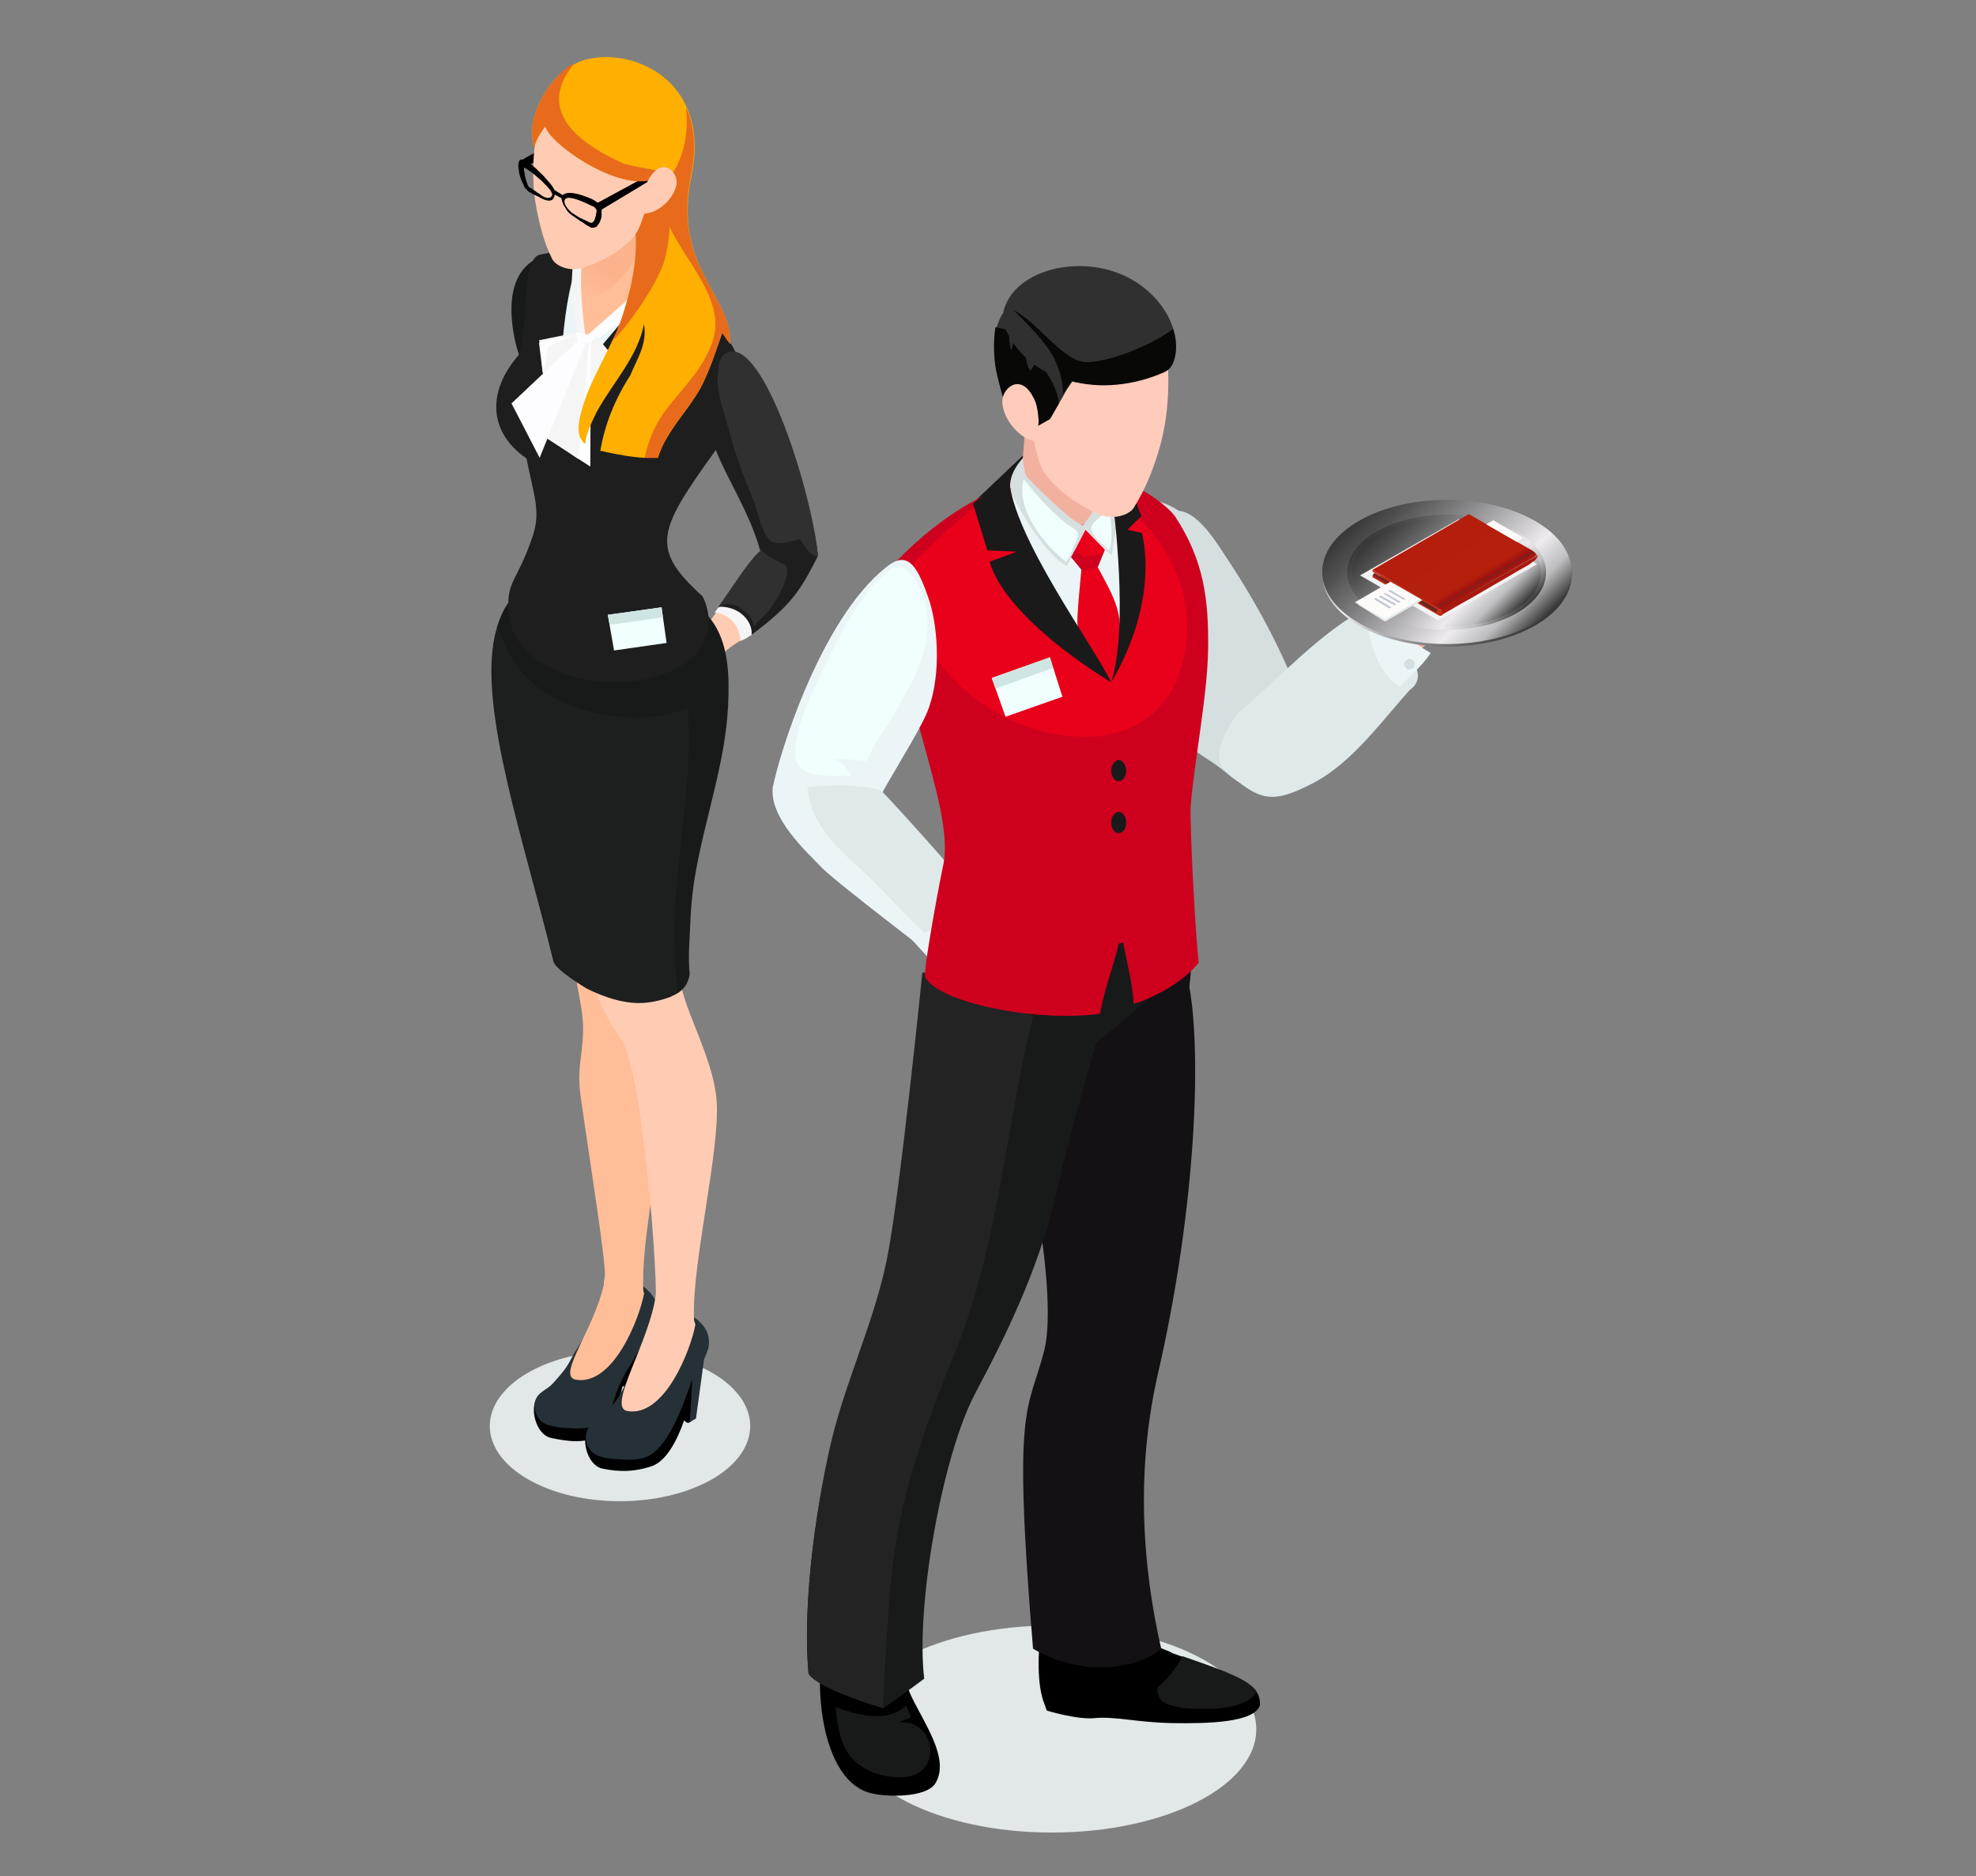 <?xml version="1.0" encoding="utf-8"?>
<svg version="1.1" id="Ebene_1" xmlns="http://www.w3.org/2000/svg" xmlns:xlink="http://www.w3.org/1999/xlink" x="0px" y="0px"
	 viewBox="0 0 316 300" style="enable-background:new 0 0 316 300;" xml:space="preserve">
<rect x="0" y="0" width="316" height="300" fill="#808080" stroke="none"/>
<style type="text/css">
	.st0{fill:#F2B09E;}
	.st1{fill:#DFE9EA;}
	.st2{fill:#D5DFE0;}
	.st3{fill:#EBF5F7;}
	.st4{fill:#E2E7E8;}
	.st5{fill:#131113;}
	.st6{fill:#181A19;}
	.st7{fill:#222322;}
	.st8{fill:#1A1A1A;}
	.st9{fill:#CE001E;}
	.st10{fill:#E9001A;}
	.st11{fill:#F0FEFD;}
	.st12{fill:#FFCCBC;}
	.st13{fill:#303030;}
	.st14{fill:#080807;}
	.st15{fill:#CFE5E3;}
	.st16{fill:url(#SVGID_1_);}
	.st17{fill:url(#SVGID_00000043419000317266280710000002537383284748644781_);}
	.st18{fill:url(#SVGID_00000106835732761834590140000012541639699998191237_);}
	.st19{fill:url(#SVGID_00000067952976713351884890000014862211963129792134_);}
	.st20{fill:#F2F3F4;}
	.st21{fill:url(#SVGID_00000047048746584349731840000011667373571198029711_);}
	.st22{fill:url(#SVGID_00000067958175634783500920000013713918699400714386_);}
	.st23{fill:#C12F19;}
	.st24{fill:url(#SVGID_00000036227912960783970640000007530703780885482370_);}
	.st25{opacity:0.5;fill:#C1C1C1;}
	.st26{clip-path:url(#SVGID_00000116218260266665429930000012508908295518608057_);}
	.st27{fill:#E9F0F4;}
	.st28{fill:#FCFBFA;}
	.st29{fill:#C2C7D4;}
	.st30{fill:#FFCCB3;}
	.st31{fill:#F5F5F5;}
	.st32{fill:#1E1E1E;}
	.st33{fill:#253137;}
	.st34{fill:#FFBE98;}
	.st35{opacity:2.000000e-02;fill:#FAFCFC;}
	.st36{fill:url(#SVGID_00000147218867700421086850000012776830960113099140_);}
	.st37{fill:#FDFDFF;}
	.st38{fill:#FEAF00;}
	.st39{fill:#E76B1B;}
</style>
<g>
	<path class="st0" d="M221.3,95.6c0-3.5,4.6-9,6.7-8.7c0.4,0.1,0.8,0.6,1.2,1.3c0.1,0,0.1,0,0.2-0.1c0.3,4.3,1.1,8.6,2,12.9
		c-1.3-0.2-5.5,4.3-6.2,4.3c-2.4,0-7-5.1-7.7-6.4C217.4,98.9,220.9,95.8,221.3,95.6z"/>
	<path class="st1" d="M221.3,107c0.5-1.4,2.1-2.1,3.6-1.6c1.4,0.5,2.2,2.1,1.7,3.5c-0.5,1.4-2.1,2.1-3.6,1.6
		C221.5,109.9,220.7,108.4,221.3,107z"/>
	<path class="st2" d="M187.1,81.9c3.6-1.5,7.3,4.6,8.8,6.9c5.1,7.6,10.6,17.6,13.1,26.5c1,3.8,0.7,9-3.6,10.2c-3.8,1-6.1,0.8-9-1.7
		c-3.5-3-8-4.9-11.2-8.2c-6.8-7.1-7.6-19.3-9-28.5L187.1,81.9z"/>
	<path class="st3" d="M216.4,99.3c1.7-0.9,2.6-2.9,4.5-3.6c1.3,3.8,4.5,6.8,7.9,8.7c-1.8,2.7-3.9,4-5.6,6.2
		c-3.7-1.4-6.8-5.4-7.8-9.1L216.4,99.3z"/>
	<path class="st1" d="M197.9,114.1c6.8-5.7,13-12.9,21-17.1c-1.3,4.7,3.2,14.9,7.2,12.6c-4.8,5.2-9.7,12.3-16.1,15.6
		c-6.7,3.5-8.6,2.8-14-1.9C192.8,120.7,197.9,114.1,197.9,114.1z"/>
	<path class="st2" d="M224.6,105.9c-0.2,0.4,0.1,0.9,0.5,1.1c0.4,0.2,0.9-0.1,1.1-0.5c0.2-0.4-0.1-0.9-0.5-1.1
		C225.3,105.2,224.8,105.5,224.6,105.9z"/>
	<path class="st4" d="M200.9,276.5c0,9.1-14.6,16.5-32.7,16.5c-18,0-32.6-7.4-32.6-16.5c0-9.1,14.6-16.6,32.6-16.6
		C186.3,259.9,200.9,267.3,200.9,276.5z"/>
	<path d="M166.9,272.1l0.5,1.4c0,0,4.9,1.5,7.7,1.2c3.3-0.3,6.7,0.7,12.4,0.8c5.8,0.1,13.2-0.1,14-2.9c0-0.7-0.1-1.4-0.5-2
		c-1.4-2.1-5.8-3.5-13-6.1c-0.3-0.1-0.6-0.2-0.9-0.4c-7.6-2.9-8.1-6.2-8.1-6.2l-12.7,4.2C165.6,269.1,166.9,272.1,166.9,272.1z"/>
	<path class="st5" d="M160,167.3c-0.2,9.7,3.1,12.1,5.1,21.6c1.3,6.6,3.5,20.4,1.9,27c-2.6,10.1-5.1,7.8-1.8,47.7
		c7.4,4.4,16.5,3.5,20.5,0c-5.8-25.3-0.8-42.4,0-46.3c5.4-24.5,6.5-48.3,4.5-59.5c3.1-26.3-18.7,3.8-27.6,7.3L160,167.3z"/>
	<path d="M132.6,259.4c-2.9,7.2-1.9,24.7,6.3,27.2c2.5,0.8,9.3,0.9,10.7-1.5c2.4-4-2-9.8-4-14.2c-1.3-2.8-0.5-5.1,0-8
		c0.6-3.8-2.8-3.3-5.7-3.9L132.6,259.4z"/>
	<path class="st6" d="M129.3,267.6c1.5,2.4,11.2,5.3,11.9,5.5c0,0,0.1,0,0.1,0s4.4-3.1,6.5-4.7c-1.4-11.6,2.9-35.8,8.2-45.7
		c5.8-10.9,10.7-21.4,13.3-33.6c1.1-5.1,3.8-14.6,6-22.4c2.9-2.4,6.6-5.2,9.7-8.4c-0.5-5.7-1-11.5-1.8-17.1l-31.5,14.7l-4.1,1.9
		c0,0-3.7,33.7-5.7,43.9c-2,9.7-6.3,18.7-8.7,28.3C131,238.4,128.2,255.1,129.3,267.6z"/>
	<path class="st6" d="M144.9,272.7l0.8,1.8c-0.4,0.4-1.4,0.5-1.9,0.9c5.8-0.6,7,8.1,1.1,8.7c-4,0.4-8.4-1.3-10-5.1
		c-0.8-1.9-1.1-4-1.3-6.1C137.7,274.5,142.2,275.3,144.9,272.7z"/>
	<path class="st6" d="M189.1,264.8c6.6,2.3,10.6,3.7,11.9,5.7c-1.4,2.2-5.2,2.7-7.5,2.7c-2.2,0-4.6,0.1-6.7-0.7
		c-1.4-0.5-1.8-1.6-1.7-2.7C186.8,268.4,188.1,266.7,189.1,264.8z"/>
	<path class="st7" d="M129.3,267.6c1.5,2.4,11.2,5.3,11.9,5.5c0.2-5.6,0.6-11.2,1-16.9c1-15.1,4.9-26.1,10.5-39.9
		c7.1-17.6,8-35.6,12.5-53.8l-13.6-6.7l-4.1-0.3c0,0-3.6,35.8-5.7,46c-2,9.7-6.3,18.7-8.7,28.3C131,238.4,128.2,255.1,129.3,267.6z"
		/>
	<path class="st3" d="M131.5,138.8c2,2.1,18.8,14.9,18.8,14.9s9.1-5.5,7.4-8c-0.3-0.4-0.7-0.9-1.2-1.6c-3.9-4.9-13.6-15.6-15.9-18
		c-0.2-0.2-0.3-0.4-0.4-0.4c0,0-0.1-0.2-0.1-0.3c-5.3-1.6-16.3-0.8-16.5,0.3C122.9,130.7,128.9,136.1,131.5,138.8z"/>
	<path class="st1" d="M140.7,126.2c0.1,0.1,0.2,0.3,0.4,0.4c2.9,3,11.8,12.9,15.5,17.5c-1.5,4.9-3.8,9.5-7.2,6.5
		c-3.9-3.4-7.3-7.4-11-10.9c-3.9-3.7-8-7-9.1-12.4c-0.1-0.5-0.2-1-0.2-1.5C132.1,125.4,137.1,125.3,140.7,126.2z"/>
	<path class="st3" d="M151.3,146.9c0.9-0.9,2.1-2,2.9-3.2c2.3,3.8,4,2.7,2.1,6.7c-2,4.2-6.6,4.1-6.6,4.1l-4.1-4.5
		C147.6,149.5,149.5,148.5,151.3,146.9z"/>
	<path class="st8" d="M164.1,72.4c-0.1,0-4.8,4.5-4.8,4.5l-3.7,3.5l5.2,1l4.8-4.4L164.1,72.4z"/>
	<path class="st2" d="M186.2,108.9c-4.7-5-8-10.1-10.3-16.8c-0.4-1.3-0.7-2.6-0.7-3.9c0-5.3,4.5-9.2,9.7-8.1c3.9,0.8,7.6,4.6,9.2,8
		c1.7,3.7,2.3,8.1,1.6,12.1c-0.5,3-1.5,5.7-2.7,8.5c-0.2,0.4-2.4,4.5-2.2,4.8C189.1,112,187.5,110.4,186.2,108.9z"/>
	<path class="st9" d="M150.8,138.5c2.3-9.7-9.1-30.6-7.7-48.5c16.6-17.2,30.9-14.2,33-13.9c5.7,0.7,11,5.1,11.9,6.6
		c4.5,6.9,5.3,13.1,5.2,21c-0.1,7.6-2.2,17.8-2.8,25.3c-0.1,4.2,0.8,20.8,1.3,24.9c-2.9,3.8-9.1,6.3-10.4,6.6
		c-0.2-3.2-1-6.3-1.7-9.8c-0.2,0.1-0.5,0.1-0.7,0.2c-0.7,3.2-2.2,6.9-3,11.2c-10.9,1.4-26.3-2-28-6
		C147.9,153.4,150.6,139.3,150.8,138.5z"/>
	<path class="st10" d="M146.4,97.5c4.4,21.1,41.8,30.8,43.4,4c0.8-13-10-23.6-21.9-26.7c-0.2,0-0.3,0.1-0.5,0.1
		c-7.4,2.7-11.5,5.3-21.2,14.9C145.8,92.3,145.9,94.8,146.4,97.5z"/>
	<path class="st0" d="M164.4,62.4l-1.3,16.9c0,3,4.4,5.3,7.3,5.3c3,0,5.4-2.4,5.4-5.3c0-0.3,0-0.5,0-0.8L173.6,62
		c-0.3-2.3-2.4-3.9-4.7-3.6C166.8,58.7,164.4,60.4,164.4,62.4z"/>
	<polygon class="st3" points="161,78.4 166.8,94.2 177.7,108.7 179.9,97.6 178.9,82.1 173.2,84.7 	"/>
	<path class="st2" d="M173.1,84c2.2-2.3,2.8-5,2.8-5l3.1,1.2c0,0-1,8.3-1.3,8.6l-4-4.2l-3.1,5.9c0,0-3.7-1.5-9.1-12c1.1-2,2-3,2-3
		S170.5,82.9,173.1,84z"/>
	<polygon class="st10" points="176.7,87.9 175.4,90.6 173.7,91.4 171.3,89.1 173.6,84.7 	"/>
	<path class="st10" d="M177.7,109.1c0.4-1.6,1.8-6.5,1.3-10.1c-0.4-3.6-3.1-7.2-4.3-10.1c-1.7-3.9-1.7,1.6-1.7,1.6s-0.8,7.6-0.7,9.2
		C172.4,102.6,177.7,109.2,177.7,109.1z"/>
	<path class="st9" d="M173.7,88.9c1,0.1,2.1-0.2,2.9-0.8l-1,2.5l-2.5,0.7l-1.8-2.2l0.6-1.1C172.4,88.5,173,88.8,173.7,88.9z"/>
	<path class="st8" d="M161.4,76.6c-2.6,1.5-5.8,3.9-5.8,3.9l2.3,7.5l4.7,0.2l-4.3,1.6c0,0,1.1,7.9,19.4,19.3
		C175.2,103.7,161.9,85.7,161.4,76.6z"/>
	<path class="st8" d="M178,80.6c0,0,2.6,19.7-0.3,28.5c8-13.6,4.9-23.9,4.9-23.9l-2.3-0.5c0,0,2.6-2.6,2.3-2.2
		c-0.2,0.3-1.8-5.3-1.8-5.3h-4.1L178,80.6z"/>
	<path class="st3" d="M129.3,127.4c-0.1-0.5-0.2-1-0.2-1.5c3-0.4,8-0.6,11.6,0.4c0.1,0.1,0.2,0.3,0.4,0.4c2.7-4.8,6.6-10.9,7.5-13.7
		c1.9-5.5,1.4-13.2-0.2-17.6c-1.9-5.5-3.5-7.3-6.7-4.7c-10.6,8.4-17.3,30.6-18.1,35.2C125.7,126.2,127.6,126.7,129.3,127.4z"/>
	<path class="st11" d="M163.7,76.6c2.4,3.1,5.6,6.4,7.7,7.7c1.4,0.9,1.1,1.2,0.5,2.7c-0.4,0.9-0.8,2-1.4,2.8
		C167.3,87.4,162.4,81.7,163.7,76.6z"/>
	<path class="st11" d="M177.3,88c-0.6-0.7-2.7-2.3-2.8-3.4c-0.1-1.1,2.1-2.4,2.9-3C177.4,81.7,178.3,86.3,177.3,88z"/>
	<path class="st12" d="M164.9,69.9c1.1,1.2,0.5,4,2.9,6.7c3.2,3.6,6.1,4.6,7.4,5.4c2.2,1.3,5.3,0.5,6.1-0.8c1.8-2.9,2.9-5.6,3.9-8.8
		c2.4-7.6,1.6-15.4,1.1-19.2c-3.1-7.9-8.2-9.6-17.5-8.5C158.2,46,156.2,60,164.9,69.9z"/>
	<path class="st13" d="M159.5,60.1c1,4,1.6,6.7,4.7,9c0,0,1.9-1.1,3.7-2.1c0.5-0.8,0.9-1.6,1.4-2.4v0c0.3-0.5,0.5-0.9,0.8-1.4
		c0.4-0.8,0.9-1.5,1.4-2.2c0.3-0.5,0.6-0.9,0.9-1.3l-4.7-3.8l-7.3-5.8c-0.4,0.5-0.7,1.3-1,2.2C158.8,54.5,158.9,57.7,159.5,60.1z"/>
	<path class="st14" d="M159.5,60.1c1,4,1.6,6.7,4.7,9c0,0,1.9-1.1,3.7-2.1c0.5-0.8,0.9-1.6,1.4-2.4v0c0-1.7-1-3.6-2-5.1
		c-0.5-0.8-1-1.4-1.3-1.9c-0.1,0.2-0.3,0.5-0.6,0.8c-0.2,0.3-0.5,0.6-0.6,0.9c-0.4-0.5-0.6-1.2-0.7-1.9c-0.1-0.7,0-1.4,0.1-2
		c-0.5-0.7-1.3-1.3-2-1.6c0,0.4-0.1,0.8-0.2,1.2c-0.1,0.4-0.2,0.7-0.3,1c-0.2-0.5-0.2-1.2-0.3-1.8c0-0.4,0-0.9,0-1.3
		c-0.3-0.1-0.6-0.2-0.9-0.3c-0.4-0.1-0.8-0.2-1.3-0.3C158.8,54.5,158.9,57.7,159.5,60.1z"/>
	<path class="st13" d="M160.2,51.5c0.1,0.3,0.3,0.7,0.5,1c0.3,0.6,0.6,1.1,0.9,1.6c0.2,0.3,0.3,0.5,0.5,0.8c0.6,0.9,1.3,1.7,2.1,2.4
		c0.4,0.4,0.8,0.7,1.2,1c0.6,0.4,1.2,0.8,1.9,1.2c0.8,0.4,1.6,0.8,2.4,1c0.5,0.2,1.1,0.3,1.7,0.5c4.5,1,9.6,0.3,14.6-1.8
		c1.9-0.8,2.6-3.5,1.7-6.4c-0.7-2.4-2.4-5.1-5.3-7.2c-7.8-5.7-20.5-3-22,4.5C160.3,50.4,160.2,51,160.2,51.5z"/>
	<path class="st12" d="M165.6,64.3c-2.1-5.1-5.3-2.3-5.3-0.2c-0.1,2.4,2.3,5.8,5,6.4c0.3,0.1,0.8-2.3,0.8-3.2
		C166,66,165.9,65.2,165.6,64.3z"/>
	<path class="st2" d="M163.6,73.2c-2.6,2.9-2,5-2,5l2.6-1.8C164.2,76.4,163.5,74.5,163.6,73.2z"/>
	<g>
		<polygon class="st11" points="167.9,105.1 169.9,111.4 160.8,114.6 158.6,108.4 		"/>
		<polygon class="st15" points="167.9,105.1 168.4,106.8 159.2,110.1 158.6,108.4 		"/>
	</g>
	<path class="st14" d="M167.6,55.7c1,1.4,1.7,3,2.1,4.7c0.2,0.9,0.3,1.8,0.3,2.7c0.4-0.8,0.9-1.5,1.4-2.2c4.2,1.3,9.9,0.8,14.8-1.4
		c1.9-0.8,2.3-3.9,1.4-6.9c-3.9,2.9-10.5,5.3-13.8,5.3c-3.8,0-7.9-6.5-11.7-8.3C164.1,51.6,166.1,53.6,167.6,55.7z"/>
	<path class="st11" d="M144.1,90.6c4.2,2.2,4.8,8.8,3.8,13c-0.9,3.7-2.9,6.9-4.7,10.2c-1.4,2.6-3.6,5.1-4.6,7.9
		c-1.7-0.2-3.5-0.4-5.2-0.3c1.2,0.3,2.2,1.7,2.8,2.7c-2.8-0.2-8.7,0.7-9-3.2c-0.3-3.8,2.1-9,3.7-12.3c2.5-5.3,5-10.7,8.9-15.2
		c0.9-1,2-1.8,3-2.7H144.1z"/>
	
		<linearGradient id="SVGID_1_" gradientUnits="userSpaceOnUse" x1="-111.773" y1="-144.681" x2="-79.245" y2="-144.681" gradientTransform="matrix(-0.707 -0.707 -0.707 0.707 61.508 126.643)">
		<stop  offset="0" style="stop-color:#373737"/>
		<stop  offset="0.116" style="stop-color:#4E4E4E"/>
		<stop  offset="0.361" style="stop-color:#8A898B"/>
		<stop  offset="0.713" style="stop-color:#EAE8EA"/>
		<stop  offset="0.725" style="stop-color:#EDEBEE"/>
		<stop  offset="0.859" style="stop-color:#BEBDBF"/>
		<stop  offset="0.908" style="stop-color:#929192"/>
		<stop  offset="1" style="stop-color:#373737"/>
	</linearGradient>
	<path class="st16" d="M217.3,83.7c-7.8,4.5-7.8,11.8,0,16.3c7.8,4.5,20.4,4.5,28.2,0c7.8-4.5,7.8-11.8,0-16.3
		C237.7,79.3,225,79.3,217.3,83.7z"/>
	
		<linearGradient id="SVGID_00000079459502248768406520000014469178184841779088_" gradientUnits="userSpaceOnUse" x1="-111.476" y1="-144.977" x2="-78.949" y2="-144.977" gradientTransform="matrix(-0.707 -0.707 -0.707 0.707 61.508 126.643)">
		<stop  offset="0" style="stop-color:#373737"/>
		<stop  offset="9.146892e-02" style="stop-color:#929192"/>
		<stop  offset="0.141" style="stop-color:#BEBDBF"/>
		<stop  offset="0.275" style="stop-color:#EDEBEE"/>
		<stop  offset="0.287" style="stop-color:#EAE8EA"/>
		<stop  offset="0.639" style="stop-color:#8A898B"/>
		<stop  offset="0.884" style="stop-color:#4E4E4E"/>
		<stop  offset="1" style="stop-color:#373737"/>
	</linearGradient>
	<path style="fill:url(#SVGID_00000079459502248768406520000014469178184841779088_);" d="M217.3,83.3c-7.8,4.5-7.8,11.8,0,16.3
		c7.8,4.5,20.4,4.5,28.2,0c7.8-4.5,7.8-11.8,0-16.3C237.7,78.8,225,78.8,217.3,83.3z"/>
	
		<linearGradient id="SVGID_00000051355167792495916390000017800591258543972273_" gradientUnits="userSpaceOnUse" x1="-108.209" y1="-144.977" x2="-82.216" y2="-144.977" gradientTransform="matrix(-0.707 -0.707 -0.707 0.707 61.508 126.643)">
		<stop  offset="0" style="stop-color:#373737"/>
		<stop  offset="9.146892e-02" style="stop-color:#929192"/>
		<stop  offset="0.141" style="stop-color:#BEBDBF"/>
		<stop  offset="0.275" style="stop-color:#EDEBEE"/>
		<stop  offset="0.287" style="stop-color:#EAE8EA"/>
		<stop  offset="0.639" style="stop-color:#8A898B"/>
		<stop  offset="0.884" style="stop-color:#4E4E4E"/>
		<stop  offset="1" style="stop-color:#373737"/>
	</linearGradient>
	<path style="fill:url(#SVGID_00000051355167792495916390000017800591258543972273_);" d="M220.1,85c-6.2,3.6-6.2,9.4,0,13
		c6.2,3.6,16.3,3.6,22.5,0c6.2-3.6,6.2-9.4,0-13C236.4,81.4,226.3,81.4,220.1,85z"/>
	
		<linearGradient id="SVGID_00000133531234540582125700000000138559824794494876_" gradientUnits="userSpaceOnUse" x1="-107.57" y1="-144.977" x2="-82.853" y2="-144.977" gradientTransform="matrix(-0.707 -0.707 -0.707 0.707 61.508 126.643)">
		<stop  offset="0" style="stop-color:#373737"/>
		<stop  offset="9.146892e-02" style="stop-color:#929192"/>
		<stop  offset="0.141" style="stop-color:#BEBDBF"/>
		<stop  offset="0.275" style="stop-color:#EDEBEE"/>
		<stop  offset="0.287" style="stop-color:#EAE8EA"/>
		<stop  offset="0.639" style="stop-color:#8A898B"/>
		<stop  offset="0.884" style="stop-color:#4E4E4E"/>
		<stop  offset="1" style="stop-color:#373737"/>
	</linearGradient>
	<path style="fill:url(#SVGID_00000133531234540582125700000000138559824794494876_);" d="M220.6,85.3c-5.9,3.4-5.9,8.9,0,12.4
		c5.9,3.4,15.5,3.4,21.4,0c5.9-3.4,5.9-8.9,0-12.4C236.1,81.9,226.6,81.9,220.6,85.3z"/>
	<g>
		<g>
			<g>
				<g>
					<polygon class="st20" points="217.5,92 230,99.2 245.8,90.2 233.3,83 					"/>
				</g>
			</g>
			<g>
				
					<linearGradient id="SVGID_00000149367814614883010450000016376745237326221452_" gradientUnits="userSpaceOnUse" x1="-242.804" y1="85.405" x2="-248.781" y2="95.461" gradientTransform="matrix(-1 0 0 1 -12.912 0)">
					<stop  offset="0" style="stop-color:#B51D0D"/>
					<stop  offset="0.76" style="stop-color:#B5200D"/>
					<stop  offset="0.844" style="stop-color:#9E1210"/>
					<stop  offset="1" style="stop-color:#AC1B0E"/>
				</linearGradient>
				<path style="fill:url(#SVGID_00000149367814614883010450000016376745237326221452_);" d="M245.6,88.5c-0.3-0.4-1-0.7-1.3-0.9
					l-9.4-5.4l-15.4,8.9l10.1,6l0.2,0.1h0l0.6,0.3l0.1,0.2l0.1,0.6c0.5-0.3,1-0.6,1.4-0.8c1.1-0.7,2.3-1.3,3.5-2
					c1.4-0.8,2.9-1.7,4.3-2.5c1.3-0.7,2.5-1.5,3.8-2.2c0.5-0.3,1-0.5,1.4-0.9c0.7-0.4,0.9-0.8,0.9-1.1
					C245.8,88.8,245.7,88.7,245.6,88.5z"/>
				<g>
					
						<linearGradient id="SVGID_00000170984178049876677230000007728853354351625407_" gradientUnits="userSpaceOnUse" x1="-258.201" y1="92.705" x2="-242.449" y2="92.705" gradientTransform="matrix(-1 0 0 1 -12.912 0)">
						<stop  offset="0" style="stop-color:#662520"/>
						<stop  offset="0.995" style="stop-color:#81251E"/>
					</linearGradient>
					<path style="fill:url(#SVGID_00000170984178049876677230000007728853354351625407_);" d="M245.3,88.3l-15.6,9h0l-0.2-0.1
						l15.6-9c0,0,0.1,0,0.1,0.1C245.2,88.2,245.3,88.2,245.3,88.3z"/>
				</g>
				<path class="st23" d="M221.3,92.2l-1.6-0.2l0,0l0,0h-0.2v0.3l10.6,6.1c0.3,0.2,0.6-0.1,0.6-0.1c0-0.5-0.3-0.9-1-1.3l-0.8-0.4
					L221.3,92.2z"/>
				
					<linearGradient id="SVGID_00000083786735829315030300000007017579291292938112_" gradientUnits="userSpaceOnUse" x1="48.151" y1="124.045" x2="58.471" y2="124.045" gradientTransform="matrix(-0.5 -0.866 -0.866 0.5 358.751 78.932)">
					<stop  offset="0" style="stop-color:#662520"/>
					<stop  offset="0.995" style="stop-color:#81251E"/>
				</linearGradient>
				<polygon style="fill:url(#SVGID_00000083786735829315030300000007017579291292938112_);" points="219.5,92 229.6,97.9 
					229.8,97.8 229.8,97.4 219.8,91.6 				"/>
				<polygon class="st23" points="219.5,91.1 228.9,96.6 228.9,96.8 219.5,91.4 				"/>
				<g>
					<path class="st25" d="M245.8,89L245.8,89c-0.1,0-0.4,0.1-0.7,0.3c-0.3,0.1-9.2,5.2-12.4,7c3.2-1.9,12.2-7,12.5-7.2
						c0.2-0.1,0.4-0.2,0.4-0.5C245.7,88.7,245.8,88.8,245.8,89z"/>
				</g>
			</g>
		</g>
		<g>
			<defs>
				<path id="SVGID_00000021110266896850977230000000786606420549072012_" d="M219.5,91.4l10.3,5.9l-2,4.6l7.2,1.3
					c0,0,12.4-9.2,12.5-9.2c0.2,0-1.7-6.2-1.7-6.2l-2.2-0.6l-7.5-4.3l4.4-2.3l9.4,6.8c0,0,0.7,11.3,0.5,11.4
					c-0.1,0.2-9.8,6-10.1,6.2c-0.3,0.1-13.3-0.6-13.6-0.5c-0.3,0-7.8-2.1-7.9-2.1c-0.1,0-4.3-6-4.3-6s0.5-5,0.5-4.9
					C215,91.6,219.5,91.4,219.5,91.4z"/>
			</defs>
			<clipPath id="SVGID_00000022547744857851304280000009558744809182876807_">
				<use xlink:href="#SVGID_00000021110266896850977230000000786606420549072012_"  style="overflow:visible;"/>
			</clipPath>
			<g style="clip-path:url(#SVGID_00000022547744857851304280000009558744809182876807_);">
				<g>
					<g>
						<polygon class="st4" points="217.2,96.7 221.5,99.4 234.7,91.8 230.2,89.2 						"/>
					</g>
					<polygon class="st27" points="216.7,96.3 221.5,99.1 235,91.3 235,91.3 230.2,88.5 216.7,96.3 					"/>
					<polygon class="st28" points="216.7,96.3 221.5,99 235,91.3 230.2,88.5 					"/>
					<g>
						<polygon class="st29" points="227,91.6 229.5,93.1 229.8,92.9 227.3,91.4 						"/>
					</g>
					<g>
						<polygon class="st29" points="226.2,92.1 228.7,93.5 229,93.3 226.5,91.9 						"/>
					</g>
					<g>
						<polygon class="st29" points="225.4,92.5 227.9,93.9 228.2,93.8 225.7,92.3 						"/>
					</g>
					<g>
						<polygon class="st29" points="224.7,92.9 227.2,94.4 227.5,94.2 225,92.8 						"/>
					</g>
					<g>
						<polygon class="st29" points="223.9,93.4 226.4,94.8 226.7,94.7 224.2,93.2 						"/>
					</g>
					<g>
						<polygon class="st29" points="222,94.5 224.5,95.9 224.8,95.8 222.3,94.3 						"/>
					</g>
					<g>
						<polygon class="st29" points="221.2,94.9 223.7,96.4 224,96.2 221.5,94.8 						"/>
					</g>
					<g>
						<polygon class="st29" points="220.5,95.4 223,96.8 223.3,96.6 220.8,95.2 						"/>
					</g>
					<g>
						<polygon class="st29" points="219.7,95.8 222.2,97.3 222.5,97.1 220,95.6 						"/>
					</g>
				</g>
				<g>
					<g>
						<polygon class="st4" points="225.8,91.4 230.1,94.2 243.3,86.5 238.8,83.9 						"/>
					</g>
					<polygon class="st27" points="225.3,91 230.1,93.8 243.6,86 243.6,86 238.8,83.2 225.3,91 					"/>
					<polygon class="st28" points="225.3,91 230.1,93.7 243.6,86 238.8,83.2 					"/>
					<g>
						<polygon class="st29" points="235.6,86.3 238.1,87.8 238.4,87.6 235.9,86.2 						"/>
					</g>
					<g>
						<polygon class="st29" points="234.8,86.8 237.3,88.2 237.6,88 235.1,86.6 						"/>
					</g>
					<g>
						<polygon class="st29" points="234,87.2 236.5,88.7 236.8,88.5 234.3,87 						"/>
					</g>
					<g>
						<polygon class="st29" points="233.3,87.7 235.8,89.1 236.1,88.9 233.6,87.5 						"/>
					</g>
					<g>
						<polygon class="st29" points="232.5,88.1 235,89.5 235.3,89.4 232.8,87.9 						"/>
					</g>
					<g>
						<polygon class="st29" points="230.6,89.2 233.1,90.6 233.4,90.5 230.9,89 						"/>
					</g>
					<g>
						<polygon class="st29" points="229.8,89.6 232.3,91.1 232.6,90.9 230.1,89.5 						"/>
					</g>
					<g>
						<polygon class="st29" points="229.1,90.1 231.6,91.5 231.9,91.4 229.4,89.9 						"/>
					</g>
					<g>
						<polygon class="st29" points="228.3,90.5 230.8,92 231.1,91.8 228.6,90.4 						"/>
					</g>
				</g>
			</g>
		</g>
	</g>
	<path class="st8" d="M177.7,123.2c0,0.9,0.5,1.7,1.2,1.7c0.7,0,1.2-0.8,1.2-1.7c0-0.9-0.6-1.7-1.2-1.7
		C178.3,121.5,177.7,122.3,177.7,123.2z"/>
	<path class="st8" d="M177.7,131.5c0,0.9,0.5,1.7,1.2,1.7c0.7,0,1.2-0.7,1.2-1.7c0-0.9-0.6-1.7-1.2-1.7
		C178.3,129.8,177.7,130.6,177.7,131.5z"/>
</g>
<g>
	<path class="st30" d="M121.2,98.4c-1.6-1.2-4-2.3-5.3-2.6c-1,1.7-2.4,3.6-3.4,4.9c-0.9,1.1,1.7,3.4,3,4.3c0.1-0.1,0.2-0.3,0.2-0.5
		c0.4-0.7,2.7-2.1,4.5-3.2C120.6,100.4,120.9,99.4,121.2,98.4z"/>
	<path class="st31" d="M114.3,97.9l1.9-2.5c0,0,5.5,5.1,4,6.1c-1,0.7-1.8,1-1.8,1S118.5,98.6,114.3,97.9z"/>
	<path class="st32" d="M117.6,57.1c-0.9,0.5-1.9,1.2-2.8,2.1c-1.7,1.8-2.9,4.3-2.3,6.8c2,8.4,6.3,13.3,8.8,21.1
		c0.1,0.3,0.2,0.7,0.3,1c-0.5,0.3-3.7,4.7-6.7,8.9c3.4-0.1,5.5,2.4,5.3,4.5c6.2-4.7,7.6-6.7,10.5-12.4c0-0.1,0.1-0.1,0.1-0.2
		C129.8,78.6,121.7,55.1,117.6,57.1z"/>
	<path class="st13" d="M120.6,100.1c0.5-0.6,1.6-1.7,2.2-2.3c2.1-2.7,4.1-6.9,2.5-7.6c-2.2-1.1-3.4-1.7-4-3c0.1,0.3,0.2,0.7,0.3,1
		c-0.9,0.2-3.9,4.7-6.7,8.9c0,0,0,0,0.1,0C116.7,95.4,120.4,98,120.6,100.1z"/>
	<path class="st4" d="M84.4,219.5c-8.1,4.7-8.1,12.3,0,17c8.1,4.7,21.3,4.7,29.5,0c8.1-4.7,8.1-12.3,0-17
		C105.7,214.8,92.5,214.8,84.4,219.5z"/>
	<path d="M103.3,210.8l-3.2,1.2l-0.8,6.5c-1.7,2.8-3.6,5.4-5.4,8.1l-7.8-3.3c-1.5,1.3-0.6,6,2,6.6c2.8,0.6,5.4,0.9,7.7-0.3
		c2.5-1.3,2.7-4.2,3.4-6.6c0.3-0.8,0.1-0.6,0.4-1.4l2.3,1L103.3,210.8z"/>
	<path class="st33" d="M102.8,205.6C102.8,205.6,102.7,205.6,102.8,205.6c-0.2-0.2-0.4-0.3-0.6-0.5l0,0.1c-0.9-0.4-1.9-0.5-3.2,0.2
		c-4.4,4.9-4,5.8-4,5.8c0.1,0.3-1.3,2.2-1.5,2.5c-0.8,1.3-1.7,2.6-2.4,4c-0.7,1.3-1.7,2.4-2.7,3.5c-0.9,1-2.2,1.3-2.7,2.5
		c-0.4,0.9-0.2,2.1,0.3,2.9c0.8,1.4,3,1.6,4.4,1.7c1.8,0.1,3.6,0.3,5.3-0.6c1.5-0.9,2.1-2.6,2.6-4.2c0.4-1.4,1.1-2.8,1.8-4.1
		c0.4-0.6,0.8-1.3,1.2-2c0.3-0.6,0.8-1.3,1.2-1.9c-0.1,2.7-0.4,6.9-0.4,6.9l1-0.6l1.3-9.5c0.3-0.6,0.5-1.2,0.7-1.8
		C105.5,208.3,104.4,206.9,102.8,205.6z"/>
	<path class="st34" d="M96.8,204c-1,7.7-8.1,16-4.7,16.6c6,1,10.2-9.9,10.9-13.8C102.5,204.6,97.3,200.2,96.8,204z"/>
	<path d="M111.5,215.7l-3.2,1.2l-0.8,6.5c-1.7,2.8-3.6,5.4-5.4,8.1l-7.8-3.3c-1.5,1.3-0.6,6,2,6.6c2.8,0.6,5.2,0.5,7.7-0.3
		c2.5-0.7,4.3-4.2,5.4-7.4c2.1,2.3,1.7-6.3,1.7-6.3L111.5,215.7z"/>
	<path class="st33" d="M111,210.6C111,210.5,110.9,210.5,111,210.6c-0.2-0.2-0.4-0.3-0.6-0.5l0,0.1c-0.9-0.4-1.9-0.5-3.2,0.2
		c-4.4,4.9-4,5.8-4,5.8c0.1,0.3-1.3,2.2-1.5,2.5c-0.8,1.3-1.7,2.6-2.4,4c-0.7,1.3-1.7,2.4-2.7,3.5c-0.9,1-2.2,1.3-2.7,2.5
		c-0.4,0.9-0.2,2.1,0.3,2.9c0.8,1.4,3,1.6,4.4,1.7c1.8,0.1,3.6,0.3,5.3-0.6c1.5-0.9,3.8-3.1,6.8-12.2c-0.1,2.7-0.4,6.9-0.4,6.9
		l1-0.6l1.3-9.5c0.3-0.6,0.5-1.2,0.7-1.8C113.7,213.2,112.6,211.8,111,210.6z"/>
	<path class="st30" d="M104.9,206.9c-1,7.7-7.9,18.1-4.6,18.7c6,1.1,10.2-9.9,10.9-13.8C110.8,209.6,105.4,203.1,104.9,206.9z"/>
	<path class="st34" d="M104.1,113.5c1,13.6-1.2,14.2,0,34.8c0.1,2.3,0.8,10.2-0.1,14.7c-0.7,3.7,0.5,8.7,1,16.3
		c0.6,8-2.6,18.9-2.1,27.6c0.1,1.6-2.1,0.9-3.7,0.7c-1.3-0.1-3.1-1.3-2.5-3.3c0.4-1.4-2.2-17.4-3.9-29.4c-0.7-5.4,1.2-8,0.1-14.1
		c-0.3-2-1.5-7.3-1.8-12.5c-0.7-12.5-7.9-31.2-6.6-31.9C87.1,113.6,94.9,110.2,104.1,113.5z"/>
	<path class="st30" d="M111,119.5c-1.4,3.8-0.9,16.4-2.2,36.4c-0.3,4.1,5.3,12.9,5.8,20.1c0.6,8-4.1,26.5-3.6,35.1
		c0.1,1.5-2.1,0.9-3.7,0.7c-1.3-0.1-3.1-1.3-2.5-3.3c0.6-2-1.9-37.7-5.6-42.6c-0.9-1.2-3.8-5.7-3.9-8.1c-0.7-10.2-6.9-35.4-5.6-36.1
		C92.2,119.1,101.8,116.2,111,119.5z"/>
	<path class="st6" d="M87.4,40.7c-5.7,1.7-6.1,7.4-5.3,12.4c1.1,6.7,4.8,12.6,8.4,3.1L87.4,40.7z"/>
	<path class="st6" d="M116.5,111c-0.1,9.7-3.5,18.8-5.2,28.2c-0.5,2.7-0.8,5.5-0.9,8.3c-0.1,2.7-0.4,5.6-0.1,8.2
		c-0.2,1.5-0.9,2.5-2.1,3.2c-0.3,0.2-0.7,0.3-1,0.5c-2.5,0.9-4.7,1.2-7.1,0.8c-1.9-0.3-3.9-1-6.2-2.1c0,0-5.1-3-5.4-4.4
		c-4.7-19.3-11.9-40.1-9.4-51.9c0.1-0.6,0.3-1.1,0.4-1.6c0.3-1,0.7-2,1.2-2.9c0.8-1.3,1.7-2.6,2.7-3.8c0,0,3.1-0.3,7.3-0.3
		c3.7,0,8.1,0.1,12.2,0.7c-1.5-6.6,8.2,1.8,10.6,4.9C116.2,102.1,116.6,106.8,116.5,111z"/>
	<path class="st35" d="M107.9,151.3c0,1.4,0.2,4.7,0.4,7.6c-0.3,0.2-0.7,0.3-1,0.5c-2.2,0.7-4.5,1-7.1,0.8c-1.9-0.3-3.9-1-6.2-2.1
		c0,0-5.1-3-5.4-4.4c-4.7-19.3-11.9-40.1-9.4-51.9c0.1-0.6,0.3-1.1,0.4-1.6c2.3,7.1,6.6,11.4,14.5,13.5c5.8,1.5,11.1,1.4,15.9-0.5
		C111,125.6,107.5,138.8,107.9,151.3z"/>
	<path class="st32" d="M116.1,53.8c-2.4-3.2-5.5-5.8-8.7-8.2c-2.1-1.5-4.4-2.9-6.8-3.8c-6.7-2.8-11.5-1.6-14.2-1.1
		c-3.2,0.6-1.8,11.9-3.4,16c-5.5,6.3-4.5,12.7,1.2,16.6c1.2,6.1,2.3,8.4,1,12.4c-2.4,7.1-4.1,7.1-3.9,11.6
		c0.3,10.5,15.3,13.6,24.1,10.7c11.5-3.8,7.2-12.4,6.9-12.7c-9-8.2-6.9-10.8,4.3-26.3C118.2,66.9,120.9,60.1,116.1,53.8z"/>
	<path class="st34" d="M102.1,30l-0.6,17.4c-0.1,2.5-5.4,8.4-7.9,8.3c-2.5-0.1-1.2-6.1-1.1-8.6c0-0.1,0-0.2,0-0.2l1.6-17.4
		c0.2-2.2,2.1-3.9,4.4-3.7C100.6,26.1,102.2,27.9,102.1,30z"/>
	
		<linearGradient id="SVGID_00000141433564358966957350000004163494802920920970_" gradientUnits="userSpaceOnUse" x1="1869.167" y1="46.358" x2="1872.699" y2="40.854" gradientTransform="matrix(1 0 0 1 -1778.607 0)">
		<stop  offset="1.110470e-03" style="stop-color:#FFBE98"/>
		<stop  offset="1" style="stop-color:#FCB28B"/>
	</linearGradient>
	<path style="fill:url(#SVGID_00000141433564358966957350000004163494802920920970_);" d="M102.1,30l-0.4,11.1c0,0-4.4,8.2-9.2,6
		c-0.1,0,0-0.2,0-0.2l1.6-17.4c0.2-2.2,2.1-3.9,4.4-3.7C100.6,26.1,102.2,27.9,102.1,30z"/>
	<path class="st3" d="M108.2,41.1c-8.2,8.1-14.6,13.2-14.6,13.2s-1.4-8-0.5-13.9c-3.6,6.8-3.5,22.7-3.5,22.7L108.2,41.1z"/>
	<g>
		<polygon class="st11" points="97.2,98.3 98.2,104 106.6,102.8 105.8,97.1 		"/>
		<polygon class="st15" points="97.2,98.3 97.5,99.9 106,98.7 105.8,97.1 		"/>
	</g>
	<path class="st31" d="M92.1,39.1c0,0-2,9.2,0.9,15.2c0.7,0.8,0.8,1.1,0.6-0.7c-0.2-1.8-1.5-10.5,0.1-14
		C95.2,36.1,92.1,39.1,92.1,39.1z"/>
	<polygon class="st37" points="93.7,53.8 102.1,46.4 102.6,48.8 93.6,55.8 	"/>
	<g>
		<path class="st37" d="M92.1,53.1c0,0.1,0.4,2.6,0.4,2.6l1.2,0l1.7-1.9L92.1,53.1z"/>
		<polygon class="st31" points="92.4,55.8 88.5,59.1 86.9,60.1 86.3,54.8 86.2,54.4 92.1,53.2 		"/>
		<path class="st37" d="M87.7,55.4l-0.7,4l-0.2,0.3l-0.6-4.9c1.9-0.4,5.2-1.2,5.5-1.2L87.7,55.4z"/>
		<path class="st31" d="M95.4,53.8c0.1,0.2,4.4,5.2,4.4,5.2l-5.3,4.4l-0.8-7.7L95.4,53.8z"/>
		<polygon class="st37" points="92.5,55.5 86.7,69.6 94.4,74.6 94.5,54.8 		"/>
		<polygon class="st31" points="92,55.2 86.7,69.4 92.5,73.4 94.2,54.8 		"/>
		<polygon class="st37" points="92.5,54.4 81.8,64.5 86.3,73.2 93.6,55.1 		"/>
	</g>
	<g>
		<path class="st38" d="M116.8,55c-0.4-0.4-1.1-1.5-1.3-1.8c-0.7,2-1.9,5.8-3.4,8.7c-2.2,4-5.5,6.9-6.9,11.3c-0.7,0-1.4,0-2.1,0
			c-2.1-0.1-4.1-0.5-6.1-0.9c-0.4-0.1-0.7-0.2-1-0.2c0.7-4.2,2.3-8.2,4.8-12.1c1.1-2.7,2.7-4.9,2.2-8.2c-1.1,5.4-4.9,9.2-7.6,14.1
			c-0.8,1.7-1.7,3.4-1.8,5.1c-1-0.8-1.3-1.9-0.9-4.1c0.9-4.4,3.4-8.5,5.3-12.6c0.2-0.3,0.3-0.7,0.5-1c1-2.3,1.7-4.8,2.3-7.2
			c1.1-4.4,1.5-9.3-0.2-13.6c-1.6-4.1-4.9-4-8.6-5.9c-2.5-1.3-5.3-1.1-5.7-4.8c-0.1-0.6-0.1-1.4,0-2.3c0.2-2.7,1.3-5.3,2.9-7.1
			c0,0,0,0,0,0c0.8-0.9,1.7-1.7,2.8-2.2c0.7-0.4,1.5-0.7,2.3-0.8c4.9-1.1,12.5,1,15.5,7.7c1.3,2.8,1.7,6.4,0.8,10.9
			C107.5,42.8,116.9,46.9,116.8,55z"/>
	</g>
	<path d="M93.6,21l-8.1,4.9l-0.9,0.5l0,0c-0.4-0.2-0.7-0.2-0.9,0.1c-0.1-0.2-0.3-0.4-0.4-0.5v-0.3l0.5-0.3l0.3-0.2l9.1-5
		C93.2,20.5,93.4,20.7,93.6,21z"/>
	<path class="st39" d="M100.8,46.1c-0.6,2.4-1.3,4.9-2.3,7.2c-0.2,0.3-0.3,0.7-0.5,1c0.8-0.1,7.1-8.4,8.3-12.8c0.5-2,0.8-4,0.8-6
		c0-0.2-0.3-3.3-0.3-4.7c-1.7,1.3-4.7,2.8-5.3,5.3C102,39.3,101.5,42.8,100.8,46.1z"/>
	<path class="st30" d="M103.6,33.4c-1.1,1-0.8,3.4-3.2,5.4c-3.1,2.8-5.7,3.4-6.9,3.9c-2.1,0.9-4.6-0.1-5.2-1.3
		c-1.3-2.6-1.9-5.1-2.5-8c-1.3-6.8,0.1-13.4,0.9-16.6c3.4-6.5,8-7.5,15.9-5.6C111.6,13.4,112.1,25.6,103.6,33.4z"/>
	<path class="st38" d="M110.4,23.7c-0.1,1.1-2.2,5.1-3.3,6.5c-0.3,0.4-0.5,0.6-0.6,0.5c0,0-1.4-0.9-2.8-1.8c-0.3-0.2-0.7-0.4-1-0.6
		c-0.2-0.4-0.4-0.8-0.6-1.2c-1.1-2-2.1-4.2-3.3-6l-1.9-4.3l0.3-6.8v0C103,8.9,111.6,13.8,110.4,23.7z"/>
	<path class="st38" d="M105.3,28.1c-0.5,0.4-1,0.7-1.6,0.8c0,0-0.1,0-0.1,0c-5.8,1-15.7-6-16.4-8.7c-0.4,0.6-0.8,1.1-1,1.5
		c-0.8,1.4-0.7,2-0.7,2s-1.9-4,2.4-10c0.4-0.5,0.8-1,1.2-1.4c0,0,0,0,0,0c0.6-0.6,1.3-1,2.1-1.4c1.8-0.8,3.8-1.1,5.9-1
		c5.6,0.4,11.2,3.7,11.6,6.4C108.9,17.8,108.5,25.5,105.3,28.1z"/>
	<path d="M105.2,27.2l-9.4,5.1l-0.5,0.2v0.3c0.2,0.2,0.4,0.4,0.5,0.6c0.1,0.1,0.1,0.2,0.1,0.3l0.5-0.3l9.3-5.6
		C105.6,27.6,105.4,27.4,105.2,27.2z"/>
	<path class="st39" d="M107.1,30.2c-0.3,0.4-0.5,0.6-0.6,0.5c0,0-1.4-0.9-2.8-1.8c0,0-0.1,0-0.1,0c-5.8,1-15.7-6-16.4-8.7
		c-0.4,0.6-0.8,1.1-1,1.5c-0.8,1.4-0.7,2-0.7,2s-1.9-4,2.4-10c0.4-0.5,0.8-1,1.2-1.4c0,0,0,0,0,0c0.8-0.9,1.7-1.7,2.8-2.2
		c-0.3,0.3-0.5,0.6-0.7,0.9c-1.1,1.4-1.8,3.2-1.8,4.9c0.1,5.1,6.3,8.4,10.2,10.2c0.8,0.4,7,1.4,7.5,1.5
		C107.2,27.6,107.1,29.2,107.1,30.2z"/>
	<path class="st39" d="M116.8,55c-0.4-0.4-1.1-1.5-1.3-1.8c-0.7,2-1.9,5.8-3.4,8.7c-2.2,4-5.5,6.9-6.9,11.3c-0.7,0-1.4,0-2.1,0
		c0.6-2.9,1.8-5.7,3.8-8.2c2.8-3.5,5.9-6.5,7.2-10.9c1.8-6.2-4.6-12.5-7-17.8c-0.6-1.4-1-2.9-1.5-4.4c-0.5-1.8-0.8-1,0.6-2.5
		c3.1-3.2,4-7.9,3.5-12.3c1.3,2.8,1.7,6.4,0.8,10.9C107.5,42.8,116.9,46.9,116.8,55z"/>
	<g>
		<path d="M96.2,33.4c-0.1-0.4-0.3-0.6-0.5-0.8c-0.2-0.2-0.3-0.3-0.4-0.4c-0.3-0.2-0.5-0.3-0.7-0.4c-0.9-0.4-2.1-0.8-2.8-0.9
			c-0.6-0.1-1.1-0.1-1.5,0.1c-0.1,0-0.2,0.1-0.3,0.2l-1.3-0.8c-0.1-0.2-0.2-0.3-0.3-0.5c-0.3-0.5-0.9-1.1-1.5-1.8
			c-0.7-0.7-1.4-1.4-2.3-2.1c-0.2-0.2-0.5-0.3-0.7-0.4c-0.1-0.1-0.3-0.1-0.4-0.1c-0.2,0-0.3,0-0.5,0.3c-0.1,0.2,0,0.1-0.1,0.3v0.2
			c0,0.1,0,0.3,0,0.4c0,0.3,0.1,0.6,0.1,0.8c0.1,0.6,0.3,1.2,0.6,1.8c0.1,0.2,0.2,0.3,0.2,0.5c0.1,0.2,0.2,0.3,0.4,0.5l0.1,0.1l0,0
			l0.1,0.1l0,0c0.1,0.1,0,0,0,0v0l0,0l0,0l0.1,0.1c0.1,0.1,0.2,0.2,0.4,0.2c0.2,0.2,0.4,0.3,0.7,0.4c0.2,0.1,0.4,0.2,0.6,0.3
			c0.4,0.2,0.7,0.4,1.1,0.5c0.4,0.1,0.7,0.1,0.9,0c0.2-0.1,0.4-0.3,0.4-0.5c0.1-0.1,0.1-0.2,0.1-0.3c0,0,0-0.1,0-0.1l1.1,0.6
			c0,0,0,0,0,0.1c0,0.1,0.1,0.2,0.1,0.4c0.1,0.3,0.2,0.6,0.5,1c0.2,0.4,0.5,0.8,0.9,1.1c0.4,0.3,1.2,0.8,1.6,1.1
			c0.2,0.1,0.4,0.2,0.6,0.4c0.2,0.1,0.4,0.3,0.7,0.4c0.1,0.1,0.2,0.1,0.3,0.2l0.1,0l0,0l0,0l0,0c0,0,0,0,0.1,0h0l0.1,0h0l0.1,0
			c0.2,0,0.3-0.1,0.4-0.1c0.1-0.1,0.2-0.1,0.2-0.2c0.3-0.3,0.5-0.7,0.6-1.1c0.1-0.2,0.1-0.5,0.1-0.7c0-0.1,0-0.3,0-0.4l0-0.2
			C96.2,33.5,96.3,33.7,96.2,33.4z M83.7,26.5C83.7,26.6,83.7,26.6,83.7,26.5C83.7,26.5,83.7,26.5,83.7,26.5z M88.3,31
			c0,0,0,0.1,0,0.2c0,0.1-0.2,0.3-0.3,0.4c-0.2,0-0.4,0.1-0.7,0c-0.3-0.1-0.7-0.3-1-0.6c-0.2-0.1-0.4-0.2-0.6-0.4
			c-0.2-0.1-0.4-0.2-0.6-0.4L84.7,30l-0.1-0.1l0,0l0,0l-0.1-0.1l0,0l0,0c0,0-0.1-0.1-0.1-0.2c0-0.1-0.1-0.2-0.1-0.3
			c-0.2-0.5-0.3-1-0.4-1.4c0-0.3-0.1-0.5-0.1-0.7c0-0.1,0-0.2,0-0.3v-0.1h0c0,0,0.1,0,0.2,0.1c0.2,0.1,0.4,0.2,0.5,0.3
			c0.8,0.5,1.5,1.2,2.1,1.7c0.6,0.6,1.1,1.1,1.4,1.5c0.1,0.2,0.2,0.3,0.2,0.4c0,0,0,0,0,0c0,0,0,0.1,0,0.1
			C88.3,30.8,88.3,30.9,88.3,31z M95.4,33.3C95.4,33.3,95.4,33.3,95.4,33.3C95.3,33.2,95.4,33.2,95.4,33.3z M95.4,33.8
			c0,0.2-0.1,0.4-0.1,0.6c-0.1,0.4-0.3,1.4-0.9,1.2c-0.5-0.2-1-0.5-1.5-0.7c-0.6-0.3-1.2-0.7-1.7-1.1c-0.4-0.4-1.1-1.2-0.9-1.8
			c0.3-0.9,2.5,0.1,3,0.3c0.4,0.2,0.9,0.4,1.3,0.6c0.3,0.1,0.5,0.2,0.7,0.5C95.4,33.5,95.4,33.6,95.4,33.8z"/>
	</g>
	<g>
		<path class="st30" d="M103.6,28.9c2.2-4.1,4.7-1.5,4.6,0.3c-0.1,2.3-3.1,5.3-5.7,4.9C103.1,31.4,103,30.1,103.6,28.9z"/>
	</g>
	<path class="st13" d="M130.8,88.8c0,0.1-0.1,0.1-0.1,0.2c-1.1-0.1-2.2-1.9-2.8-2.8c-1,0.3-3.5,1-4.5,0.4c-1.6-1-2.3-5.4-3.1-7.1
		c-1.7-3.9-3-7.9-4.1-12c-0.5-1.9-1.9-5.7-1.3-8.3c-0.1-1.4,0.6-2.6,1.6-2.9C122.2,54.4,129.8,78.6,130.8,88.8z"/>
</g>
</svg>
